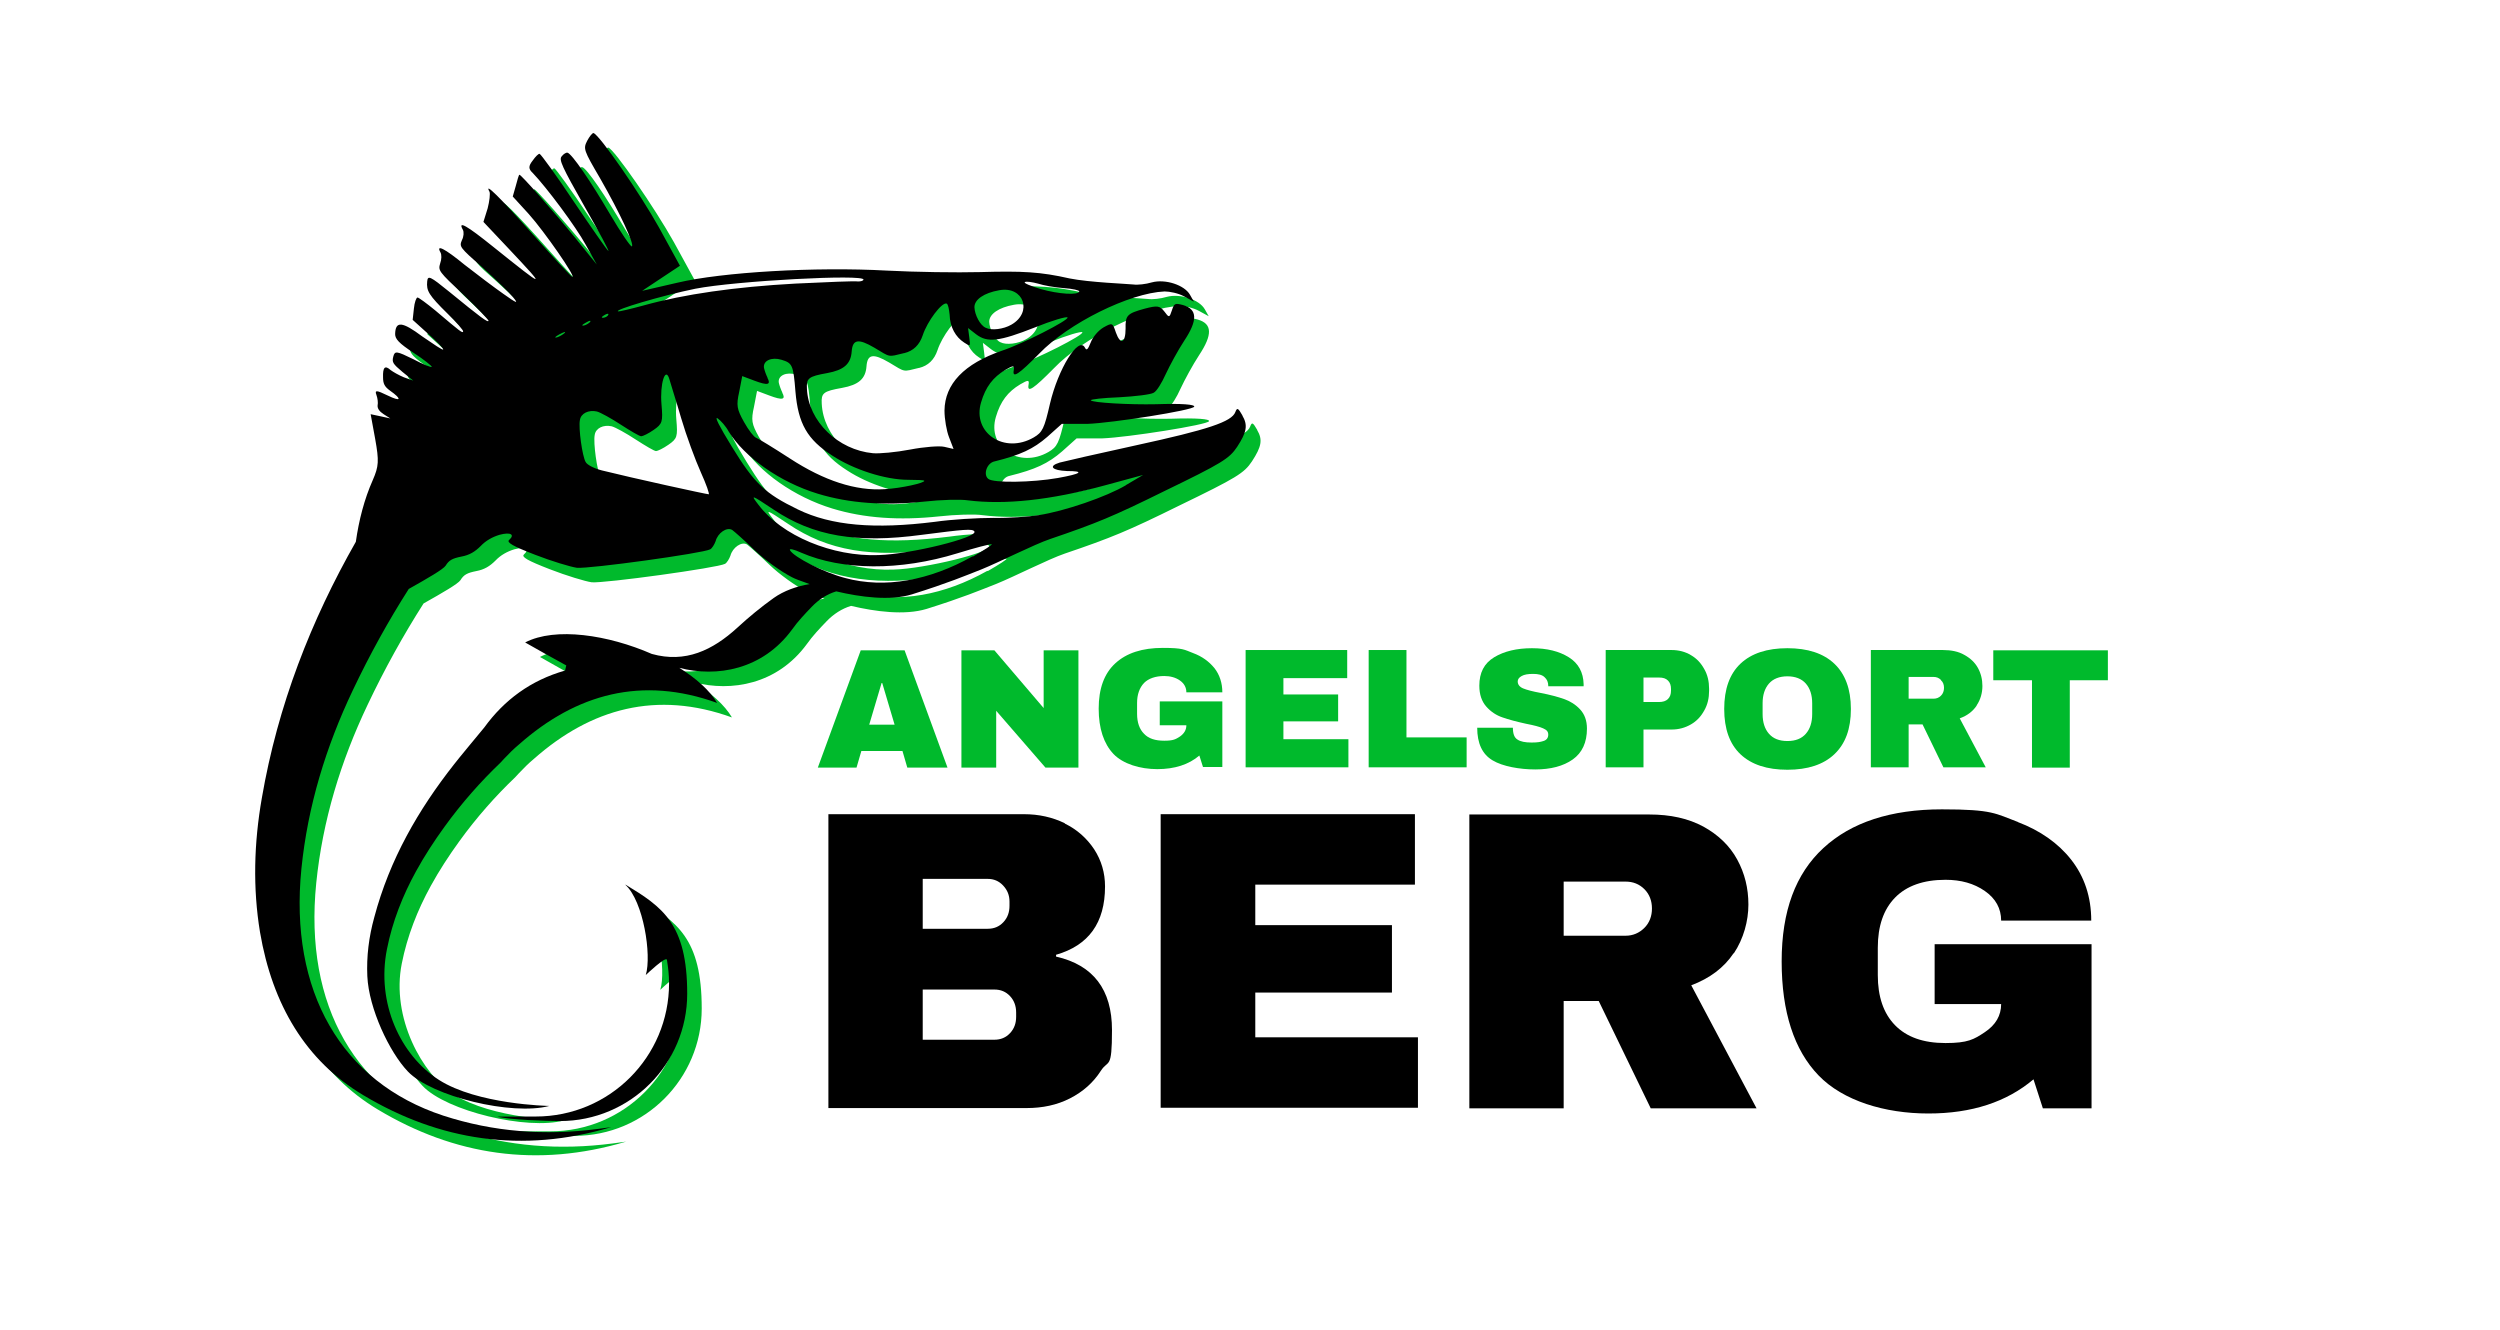 <?xml version="1.0" encoding="UTF-8"?>
<svg id="Ebene_1" xmlns="http://www.w3.org/2000/svg" width="826.9" height="439.8" version="1.1" viewBox="0 0 826.9 439.8">
  <!-- Generator: Adobe Illustrator 29.5.0, SVG Export Plug-In . SVG Version: 2.1.0 Build 137)  -->
  <defs>
    <style>
      .st0 {
        fill: #00ba2c;
      }
    </style>
  </defs>
  <g>
    <path class="st0" d="M300.1,253.9l-1.6-5.5h-13.6l-1.6,5.5h-12.8l14.2-38.8h14.5l14.2,38.8h-13.2ZM287.5,239.7h8.4l-4.1-13.8h-.2l-4.1,13.8Z"/>
    <path class="st0" d="M345.8,253.9l-16.3-18.8v18.8h-11.5v-38.8h10.9l16.3,19.1v-19.1h11.5v38.8h-10.9Z"/>
    <path class="st0" d="M394.6,216c3,1.1,5.3,2.8,7.1,5,1.7,2.2,2.6,4.9,2.6,8h-11.9c0-1.6-.7-2.9-2.1-3.9-1.4-1-3.2-1.5-5.2-1.5-2.9,0-5.2.8-6.7,2.3-1.5,1.6-2.3,3.8-2.3,6.6v3.6c0,2.9.8,5.1,2.3,6.6,1.5,1.6,3.7,2.3,6.7,2.3s3.8-.5,5.2-1.4c1.4-1,2.1-2.2,2.1-3.7h-8.8v-7.9h20.7v21.7h-6.4l-1.2-3.8c-3.5,3-8.2,4.5-13.9,4.5s-11.3-1.7-14.5-5c-3.2-3.4-4.9-8.4-4.9-15s1.8-11.6,5.5-15c3.7-3.4,8.9-5.1,15.7-5.1s7.1.6,10,1.7Z"/>
    <path class="st0" d="M412,215h33.6v9.3h-21.1v5.4h18.1v8.9h-18.1v5.9h21.5v9.3h-34v-38.8Z"/>
    <path class="st0" d="M452.7,215h12.5v28.9h19.9v9.9h-32.4v-38.8Z"/>
    <path class="st0" d="M518.9,217.4c3.2,2,4.8,5,4.9,8.9v.7h-11.7v-.2c0-1.1-.4-2.1-1.2-2.8-.8-.8-2.1-1.1-3.8-1.1s-2.9.2-3.8.7-1.3,1.1-1.3,1.8c0,1,.6,1.8,1.8,2.3,1.2.5,3.1,1,5.8,1.5,3.1.6,5.7,1.3,7.7,2,2,.7,3.8,1.8,5.3,3.4,1.5,1.6,2.3,3.7,2.3,6.4,0,4.6-1.6,8-4.7,10.2-3.1,2.2-7.3,3.3-12.4,3.3s-10.8-1-14.1-3c-3.4-2-5.1-5.6-5.1-10.8h11.8c0,2,.5,3.3,1.5,3.9,1,.7,2.6,1,4.7,1s2.9-.2,3.9-.5c1-.3,1.6-1,1.6-2.1s-.6-1.6-1.7-2.1c-1.1-.5-3-1-5.6-1.5-3.2-.7-5.8-1.4-7.8-2.1-2.1-.7-3.9-1.9-5.4-3.6-1.5-1.7-2.3-4-2.3-6.9,0-4.3,1.6-7.4,4.9-9.4,3.3-2,7.5-3,12.5-3s9,1,12.2,3Z"/>
    <path class="st0" d="M559.3,216.7c1.9,1.1,3.3,2.6,4.4,4.6,1.1,1.9,1.6,4.1,1.6,6.5v.7c0,2.4-.5,4.6-1.6,6.5-1.1,2-2.5,3.5-4.4,4.6-1.9,1.1-4,1.7-6.4,1.7h-9.3v12.5h-12.5v-38.8h21.8c2.4,0,4.6.6,6.4,1.7ZM543.6,232.2h5.1c1.3,0,2.3-.3,3-1,.7-.7,1-1.6,1-2.8v-.5c0-1.2-.3-2.1-1-2.8-.7-.7-1.6-1-3-1h-5.1v8Z"/>
    <path class="st0" d="M606.7,219.5c3.6,3.4,5.5,8.4,5.5,15s-1.8,11.5-5.5,15c-3.6,3.4-8.8,5.1-15.5,5.1s-11.9-1.7-15.5-5.1c-3.6-3.4-5.4-8.4-5.4-15s1.8-11.6,5.4-15c3.6-3.4,8.8-5.1,15.5-5.1s11.9,1.7,15.5,5.1ZM585.1,226.1c-1.4,1.6-2.1,3.8-2.1,6.5v3.6c0,2.7.7,4.9,2.1,6.5,1.4,1.6,3.4,2.4,6.1,2.4s4.7-.8,6.1-2.4c1.4-1.6,2.1-3.8,2.1-6.5v-3.6c0-2.7-.7-4.9-2.1-6.5-1.4-1.6-3.5-2.4-6.1-2.4s-4.7.8-6.1,2.4Z"/>
    <path class="st0" d="M653.8,233.4c-1.3,1.9-3.1,3.3-5.6,4.2l8.6,16.2h-14l-6.9-14.2h-4.6v14.2h-12.5v-38.8h23.8c2.8,0,5.2.5,7.1,1.6,2,1.1,3.5,2.5,4.5,4.3,1,1.8,1.5,3.8,1.5,6s-.6,4.5-1.9,6.4ZM642,224.9c-.7-.7-1.5-1-2.5-1h-8.2v7.2h8.2c1,0,1.8-.3,2.5-1,.7-.7,1-1.6,1-2.6s-.3-1.9-1-2.5Z"/>
    <path class="st0" d="M684.6,225v28.9h-12.5v-28.9h-12.8v-9.9h37.9v9.9h-12.7Z"/>
  </g>
  <g>
    <path d="M352.2,272.4c4.1,2,7.3,4.9,9.7,8.5,2.4,3.7,3.6,7.8,3.6,12.3,0,12-5.4,19.5-16.2,22.6v.6c12.3,2.8,18.5,10.9,18.5,24.3s-1.2,9.6-3.7,13.5c-2.5,3.9-5.9,6.9-10.2,9.1-4.3,2.2-9.1,3.2-14.3,3.2h-65.6v-97.2h64.7c4.9,0,9.4,1,13.5,3ZM305.2,307.2h21.5c2.1,0,3.8-.7,5.2-2.2,1.4-1.5,2-3.3,2-5.4v-1.4c0-2.1-.7-3.8-2.1-5.3-1.4-1.5-3.1-2.2-5.1-2.2h-21.5v16.5ZM305.2,343.9h23.7c2.1,0,3.8-.7,5.2-2.2,1.4-1.5,2-3.3,2-5.4v-1.4c0-2.2-.7-4-2-5.4-1.4-1.5-3.1-2.2-5.2-2.2h-23.7v16.7Z"/>
    <path d="M383.9,269.3h84.1v23.3h-52.8v13.4h45.2v22.3h-45.2v14.8h53.8v23.3h-85.1v-97.2Z"/>
    <path d="M573.4,315.3c-3.2,4.8-7.9,8.3-14,10.6l21.6,40.7h-35l-17.2-35.5h-11.6v35.5h-31.2v-97.2h59.5c7,0,12.9,1.3,17.9,4,4.9,2.7,8.7,6.3,11.2,10.9,2.5,4.6,3.7,9.5,3.7,14.9s-1.6,11.3-4.8,16.1ZM543.9,294.1c-1.7-1.7-3.8-2.5-6.2-2.5h-20.5v17.9h20.5c2.4,0,4.5-.9,6.2-2.6,1.7-1.7,2.5-3.9,2.5-6.4s-.8-4.7-2.5-6.4Z"/>
    <path d="M667.4,271.9c7.4,2.8,13.4,7,17.7,12.5s6.6,12.2,6.6,20.1h-29.8c0-4-1.8-7.3-5.4-9.8-3.6-2.5-7.9-3.7-13-3.7-7.3,0-12.9,2-16.7,5.9-3.8,3.9-5.7,9.4-5.7,16.6v9c0,7.2,1.9,12.7,5.7,16.6,3.8,3.9,9.3,5.9,16.7,5.9s9.4-1.2,13-3.6c3.6-2.4,5.4-5.5,5.4-9.3h-22v-19.8h51.9v54.3h-16.1l-3.1-9.6c-8.9,7.5-20.4,11.3-34.8,11.3s-28.2-4.2-36.3-12.6c-8.1-8.4-12.2-21-12.2-37.7s4.6-29,13.8-37.5c9.2-8.5,22.3-12.8,39.2-12.8s17.7,1.4,25.2,4.2Z"/>
  </g>
  <g>
    <path class="st0" d="M415.9,142.3c-1.5-2.6-1.8-2.8-2.4-1.2-1.2,3.2-9,5.8-32.9,11-12.4,2.7-23.7,5.3-25.2,5.7-3.9,1.2-2.5,2.6,2.4,2.8,6,0,4.8.9-3,2.3-8.4,1.5-21.4,1.7-23,.3-1.8-1.4-.5-5.3,2.1-5.8,8.5-2.1,12.8-4.1,17.4-8.1l4.8-4.3h8.5c8.2-.3,35-4.5,35.3-5.7.3-.7-4-1.1-12.6-.8-8.8.2-21.2-.5-21.6-1.3-.2-.3,4-.8,9.4-1,5.4-.3,10.4-.9,11.4-1.5,1-.5,2.7-3.3,4-6.2,1.3-2.8,4-7.8,6.1-11,4.5-6.8,4.4-10.4-.4-11.8-2.7-.7-2.9-.6-3.7,1.8-.8,2.4-.9,2.5-2.5.3-1.5-1.9-2.3-2-6.5-.9-5.8,1.6-6.4,2.2-6.3,6.6,0,4.8-1.7,5.5-3.2,1.3-1.1-3.3-1.2-3.3-4.1-1.7-1.7,1-3.5,3.1-4.2,4.9-1,2.5-1.4,2.9-2,1.7-2.1-3.7-8.8,7.1-11.5,18.6-1.9,8.3-2.5,9.5-5.4,11.2-9.7,5.6-20.4-1.5-17.4-11.6,1.5-5.1,3.9-8.3,8.1-10.8,2.6-1.5,3-1.5,2.7.2-.5,2.8,1.7,1.3,8.4-5.5,9.7-10.1,29.9-20.1,41.5-20.6,1.7,0,4.6.6,6.4,1.6l3.3,1.8-1.3-2.3c-1.8-3.2-8.1-5.3-12.6-4.1-2,.6-4.7.9-6.1.7-1.7-.2-14.7-.7-21.1-2-9.7-2.2-15.6-2.5-29.7-2.1-7.5.2-21.4,0-30.8-.5-23.6-1.3-54.4.5-69.2,4l-11.7,2.7,12.5-8.3-6.9-12.6c-6.3-11.3-19.7-30.7-21.7-31.3-.4,0-1.3,1.1-2.1,2.6-1.3,2.6-1.2,3,4.3,12.4,6.7,11.7,11.4,21.9,10.5,22.5-.4.2-3.6-4.5-7.2-10.6-6.4-10.9-12.6-20-14.1-20.4-.4-.1-1.3.4-1.9,1.2-1,1.1,0,3.3,7.6,16.7,4.8,8.4,8.3,14.9,7.8,14.6-.5-.4-5.6-7.7-11.4-16.3-5.7-8.6-10.9-15.7-11.3-15.8-.3-.2-1.4.9-2.3,2.2-1.5,1.9-1.4,2.8,0,4.1,4.6,4.8,14.3,17.8,17.5,23.7l3.7,6.6-7.2-8.9c-7.7-9.4-18-21-18.4-20.8-.2,0-.7,1.8-1.2,3.7l-1,3.5,5.3,5.8c5.2,5.8,15.8,21.1,14.4,20.8-.4-.1-6.2-6.4-12.9-13.9-11.1-12.5-16.4-17.7-14.5-14.3.3.6,0,3.2-.6,5.5l-1.4,4.5,8.4,8.9c12.7,13.5,12.4,13.4-5.2-.7-8.7-7-11.8-8.8-10-5.6.4.7.3,2.3-.3,3.4-.9,2.2-.9,2.3,6.8,9.1,4.3,3.9,8.9,8.3,10.1,9.8,1.9,2.3,1.3,2.1-3.2-1.1-3-2.1-8.7-6.4-12.8-9.6-6.7-5.5-9.6-6.9-8-4.1.4.7.4,2.3-.1,3.6-.7,2.4-.6,2.6,7.7,10.4,4.6,4.4,8.3,8.3,8.3,8.6-.2.7-2.6-1.1-13-9.6-6.4-5.2-7.1-5.5-7.3-3.4-.3,3.1.5,4.5,6.8,10.7,2.9,2.8,5.2,5.5,5.1,5.8-.2.7-.7.3-9.2-6.9-2.8-2.3-5.5-4.3-5.9-4.3-.4,0-1,1.6-1.2,3.7l-.4,3.7,5.1,4.6c2.8,2.5,5.1,4.8,5,5.2-.2.3-3.1-1.7-6.9-4.3-6.7-5-8.9-5.2-9-.8,0,1.6,1.2,3,6.1,6.2,3.4,2.2,6.1,4.4,6,4.6,0,.4-2.9-.8-6.1-2.5-5.5-2.7-6.1-2.8-6.6-.9-.5,1.9-.2,2.4,3,5.1l3.6,2.9-3.1-1.1c-1.7-.7-3.6-1.8-4.4-2.4-1.9-1.7-2.6-.9-2.5,2.4,0,2.1.5,3.1,2.3,4.4,4.1,2.9,3.7,3.8-.8,1.6-3.7-1.8-4.3-1.8-3.7-.2.4,1.1.6,2.6.4,3.5-.1,1,.6,2,2,2.9l2.2,1.4-3.2-.7-3.3-.7,1.5,8.2c1.3,7.3,1.2,9-.8,13.6-2.8,6.3-4.6,13.3-5.6,20.4-14.8,26-25.8,54-31.1,84.8-2.6,14.9-3,29.7-.6,44.3,4.1,24.1,15.2,42.6,34.1,53.9,25.2,15.1,52.6,19.4,82.1,10.6-1.5.2-2.9.4-4.4.6-17.6,2.3-34.6,1-51.2-4.4-33.7-11.1-51-41.1-46.9-81.7,2.1-20.7,8.1-40.3,17-59,5.6-11.8,11.8-23,18.5-33.5,6.4-3.6,11.4-6.5,12.2-7.7,1.1-1.8,2.2-2.4,5.2-3,2.7-.5,4.5-1.6,6.4-3.5,1.7-1.8,3.9-3,6.2-3.7,3.7-1,5.2-.1,3.2,1.7-.9.8,1.1,2,8.6,4.9,5.4,2.1,11.7,4,13.8,4.3,4.1.4,41.8-4.8,44.1-6.1.6-.3,1.4-1.6,1.8-2.7.7-2.7,3.7-4.8,5.5-3.7.7.5,4.1,3.5,7.4,6.7,3.3,3.2,8.8,7.1,12.3,8.9.9.5,3,1.3,5.9,2.3-4.3.7-8.5,2.2-11.9,4.6-4.2,3-8.2,6.3-12,9.8-8.2,7.5-17.2,11.8-28.3,8.7-14.4-6.3-31.9-9-41.9-3.8,4.4,2.5,9,5.1,13.6,7.6-.1.6-.3,1.1-.4,1.7-11.3,3.2-20.1,9.7-26.7,18.8-1.4,1.7-8.8,10.6-10,12.2-11.8,15-21.3,31.4-26.4,50.6-1.8,6.5-2.6,13-2.3,19.5.5,10.7,7.3,25.1,13.4,31.5,7.9,8.3,34.5,14.7,46.8,11.4-.6,0-23.8-.5-36.5-8.6-10.4-6.6-20.8-25.4-17.2-43.3,1.8-9.1,5.2-17.7,9.6-25.7,2.8-5.1,6-10,9.4-14.7,5.7-7.9,12.1-15.1,18.5-21.2.4-.4.8-.9,1.2-1.3,1.6-1.7,3.2-3.3,5-4.8,18.9-16.7,40.6-22.7,65.5-13.7-2.4-4.1-6.9-8.1-12.5-11.6,12.3,3.2,27.5.7,37.3-12.7,1.9-2.7,4.2-5.1,6.5-7.5,2.3-2.4,5.1-4.2,8.1-5.1,8,1.9,17.8,3.2,25,1,12.1-3.8,17.5-6.1,23.1-8.3,5.7-2.3,17.3-8.2,22.6-10,15.3-5.2,20.9-7.5,37.7-15.8,19.2-9.3,21.6-10.8,24.2-14.7,3.2-4.9,3.6-7.2,1.7-10.4ZM191.7,114.9c-.5.5-1.7,1.2-2.6,1.5-1,.2-.6-.2.8-1,1.5-.8,2.2-1,1.8-.5ZM343.9,98.1c.5-.3,2.4,0,4.3.5,1.8.6,5.7,1.3,8.6,1.5,2.9.2,5.1.7,5.1,1.1-.4,1.3-6.8.9-12.8-.8-3.3-1-5.8-2-5.2-2.3ZM335.4,100.8c8.1-1.5,11.2,7.3,4,11.4-2.6,1.5-6.6,2-8.5,1-1.8-.8-3.6-4.2-3.7-6.8,0-2.5,3.1-4.7,8.2-5.6ZM304,121.7q4.5-1.1,6.1-5.9c1.5-4.6,6.3-11,7.9-10.5.5.2.8,1.8,1,3.7.1,4.1,2,7.4,4.8,9.2,2.1,1.4,2.1,1.3,1.7-1.7l-.4-3.1,2.7,2.1c3.7,2.8,7.5,2.4,19.4-2.3,5.7-2.3,10.5-3.7,10.8-3.3.5.9-15,8.8-21.7,11-12.5,4.3-18.9,11-19,19.8,0,2.8.7,6.8,1.5,8.8l1.5,3.9-3-.7c-1.6-.4-6.7,0-11.4.9-4.7.9-10.2,1.4-12.3,1.2-11.5-1.1-21.3-10.5-21.8-21.3-.2-3.5.5-4.1,6.7-5.2,5.5-1,7.8-3,8.1-7.1.3-4.1,2.2-4.4,7.5-1.3,5.5,3.3,4.4,3.1,9.8,1.8ZM258.8,129.9c-.5-1-1-2.4-1.2-3.3-.4-2.4,2.5-3.7,5.8-2.7,3.6,1.1,3.9,1.7,4.6,10.5.9,10.6,3.9,15.9,12.2,21.2,7,4.6,17.5,8,25.1,8,2.8,0,5.2.1,5.3.3.4.7-7.6,2.5-13.1,2.8-9.5.6-19.9-2.7-31.4-10.2-5.4-3.5-10.3-6.5-11.1-6.8-.7-.2-2.5-2.5-4-5.2-2.4-4.3-2.6-5.5-1.6-10l1-5.2,4,1.5c4.5,1.7,5.6,1.4,4.3-1ZM204.6,109.1c.9-.6,1.6-.7,1.4-.2-.1.4-.8.9-1.6,1-.8.1-.7-.3.2-.8ZM198.6,111.5c1.2-.7,1.7-.8,1.4-.2-.5.5-1.5,1.1-2.2,1.2-.8,0-.4-.3.8-1ZM239.4,168.4c-.8,0-25.4-5.4-35.4-7.9-2.4-.6-4.9-1.8-5.4-2.8-1.1-1.9-2.4-11.2-1.9-13.8.3-2.3,2.9-3.5,5.6-2.9,1.2.3,4.8,2.3,8,4.4,3.1,2,6.1,3.8,6.7,3.8.5,0,2.4-.9,4.1-2.1,2.9-2,3.1-2.7,2.6-8.4-.6-6.8,1.3-12.8,2.6-8.4.3,1.2,2.2,7,3.9,12.9,1.7,5.8,4.7,13.9,6.5,17.9,1.8,4,3,7.3,2.6,7.4ZM217.9,105.9c-4.4,1.2-8.3,2.1-8.5,2-1.9-.4,14.7-5.3,25.5-7.5,13.3-2.6,56.1-4.9,55.6-3-.1.4-.9.6-1.8.6-.9-.2-10.2.2-20.7.7-20,1.1-36.8,3.5-50.1,7.2ZM255.8,171.8c-2.7-3.5-2.6-3.5,4.9,1.5,13.2,8.9,27.6,11.3,49.1,8.4,14-1.8,16.8-2.1,17.4-1.1,1.1,2-21.1,7.5-31.7,7.8-15.2.6-32-6.4-39.7-16.6ZM326.6,188.8c-14.4,8.1-29.1,10.7-42.1,7.2-7-1.8-17-6.9-18.3-9.2-.4-.7,1.3-.3,3.7.8,13.6,5.9,32.6,6.1,51.7.2,5.8-1.8,10.9-3.1,11.3-3,.4.1-2.4,1.9-6.2,4.1ZM377.2,165.4c-6.4,3.8-20.3,8.6-28.9,9.9-3.1.5-9.9,1-15,.9-5.1,0-13.8.5-19.3,1.3-19.9,2.5-34.2,1.3-45.3-4.1-10.9-5.3-14.3-8.5-21.8-20.7-4.3-7-5.9-10.2-4.7-9.4,1,.7,2.7,2.6,3.6,4.3,5.2,8.5,17,16.8,29.5,20.6,10.5,3.2,22.1,4,35.3,2.6,5.4-.6,11.9-.8,14.4-.4,12,1.5,27.1,0,45.4-5l12.5-3.4-5.6,3.3Z"/>
    <path class="st0" d="M211.7,297.6c5.9,5.4,8.7,23.2,6.7,29.8,0,0,6.8-6.5,7-5,.4,2.5.7,5.1.7,7.7,0,24.4-19.7,44.1-44.1,44.1s-11.5.1-12.8,0c3.8,1.1,16.6,1.5,20.8,1.5,23.3,0,42.1-18.9,42.1-42.1s-8.2-28.7-20.4-36.1Z"/>
  </g>
  <g>
    <path d="M411,137.5c-1.5-2.6-1.8-2.8-2.4-1.2-1.2,3.2-9,5.8-32.9,11-12.4,2.7-23.7,5.3-25.2,5.7-3.9,1.2-2.5,2.6,2.4,2.8,6,0,4.8.9-3,2.3-8.4,1.5-21.4,1.7-23,.3-1.8-1.4-.5-5.3,2.1-5.8,8.5-2.1,12.8-4.1,17.4-8.1l4.8-4.3h8.5c8.2-.3,35-4.5,35.3-5.7.3-.7-4-1.1-12.6-.8-8.8.2-21.2-.5-21.6-1.3-.2-.3,4-.8,9.4-1,5.4-.3,10.4-.9,11.4-1.5,1-.5,2.7-3.3,4-6.2,1.3-2.8,4-7.8,6.1-11,4.5-6.8,4.4-10.4-.4-11.8-2.7-.7-2.9-.6-3.7,1.8-.8,2.4-.9,2.5-2.5.3-1.5-1.9-2.3-2-6.5-.9-5.8,1.6-6.4,2.2-6.3,6.6,0,4.8-1.7,5.5-3.2,1.3-1.1-3.3-1.2-3.3-4.1-1.7-1.7,1-3.5,3.1-4.2,4.9-1,2.5-1.4,2.9-2,1.7-2.1-3.7-8.8,7.1-11.5,18.6-1.9,8.3-2.5,9.5-5.4,11.2-9.7,5.6-20.4-1.5-17.4-11.6,1.5-5.1,3.9-8.3,8.1-10.8,2.6-1.5,3-1.5,2.7.2-.5,2.8,1.7,1.3,8.4-5.5,9.7-10.1,29.9-20.1,41.5-20.6,1.7,0,4.6.6,6.4,1.6l3.3,1.8-1.3-2.3c-1.8-3.2-8.1-5.3-12.6-4.1-2,.6-4.7.9-6.1.7-1.7-.2-14.7-.7-21.1-2-9.7-2.2-15.6-2.5-29.7-2.1-7.5.2-21.4,0-30.8-.5-23.6-1.3-54.4.5-69.2,4l-11.7,2.7,12.5-8.3-6.9-12.6c-6.3-11.3-19.7-30.7-21.7-31.3-.4,0-1.3,1.1-2.1,2.6-1.3,2.6-1.2,3,4.3,12.4,6.7,11.7,11.4,21.9,10.5,22.5-.4.2-3.6-4.5-7.2-10.6-6.4-10.9-12.6-20-14.1-20.4-.4-.1-1.3.4-1.9,1.2-1,1.1,0,3.3,7.6,16.7,4.8,8.4,8.3,14.9,7.8,14.6-.5-.4-5.6-7.7-11.4-16.3-5.7-8.6-10.9-15.7-11.3-15.8-.3-.2-1.4.9-2.3,2.2-1.5,1.9-1.4,2.8,0,4.1,4.6,4.8,14.3,17.8,17.5,23.7l3.7,6.6-7.2-8.9c-7.7-9.4-18-21-18.4-20.8-.2,0-.7,1.8-1.2,3.7l-1,3.5,5.3,5.8c5.2,5.8,15.8,21.1,14.4,20.8-.4-.1-6.2-6.4-12.9-13.9-11.1-12.5-16.4-17.7-14.5-14.3.3.6,0,3.2-.6,5.5l-1.4,4.5,8.4,8.9c12.7,13.5,12.4,13.4-5.2-.7-8.7-7-11.8-8.8-10-5.6.4.7.3,2.3-.3,3.4-.9,2.2-.9,2.3,6.8,9.1,4.3,3.9,8.9,8.3,10.1,9.8,1.9,2.3,1.3,2.1-3.2-1.1-3-2.1-8.7-6.4-12.8-9.6-6.7-5.5-9.6-6.9-8-4.1.4.7.4,2.3-.1,3.6-.7,2.4-.6,2.6,7.7,10.4,4.6,4.4,8.3,8.3,8.3,8.6-.2.7-2.6-1.1-13-9.6-6.4-5.2-7.1-5.5-7.3-3.4-.3,3.1.5,4.5,6.8,10.7,2.9,2.8,5.2,5.5,5.1,5.8-.2.7-.7.3-9.2-6.9-2.8-2.3-5.5-4.3-5.9-4.3-.4,0-1,1.6-1.2,3.7l-.4,3.7,5.1,4.6c2.8,2.5,5.1,4.8,5,5.2-.2.3-3.1-1.7-6.9-4.3-6.7-5-8.9-5.2-9-.8,0,1.6,1.2,3,6.1,6.2,3.4,2.2,6.1,4.4,6,4.6,0,.4-2.9-.8-6.1-2.5-5.5-2.7-6.1-2.8-6.6-.9-.5,1.9-.2,2.4,3,5.1l3.6,2.9-3.1-1.1c-1.7-.7-3.6-1.8-4.4-2.4-1.9-1.7-2.6-.9-2.5,2.4,0,2.1.5,3.1,2.3,4.4,4.1,2.9,3.7,3.8-.8,1.6-3.7-1.8-4.3-1.8-3.7-.2.4,1.1.6,2.6.4,3.5-.1,1,.6,2,2,2.9l2.2,1.4-3.2-.7-3.3-.7,1.5,8.2c1.3,7.3,1.2,9-.8,13.6-2.8,6.3-4.6,13.3-5.6,20.4-14.8,26-25.8,54-31.1,84.8-2.6,14.9-3,29.7-.6,44.3,4.1,24.1,15.2,42.6,34.1,53.9,25.2,15.1,52.6,19.4,82.1,10.6-1.5.2-2.9.4-4.4.6-17.6,2.3-34.6,1-51.2-4.4-33.7-11.1-51-41.1-46.9-81.7,2.1-20.7,8.1-40.3,17-59,5.6-11.8,11.8-23,18.5-33.5,6.4-3.6,11.4-6.5,12.2-7.7,1.1-1.8,2.2-2.4,5.2-3,2.7-.5,4.5-1.6,6.4-3.5,1.7-1.8,3.9-3,6.2-3.7,3.7-1,5.2-.1,3.2,1.7-.9.8,1.1,2,8.6,4.9,5.4,2.1,11.7,4,13.8,4.3,4.1.4,41.8-4.8,44.1-6.1.6-.3,1.4-1.6,1.8-2.7.7-2.7,3.7-4.8,5.5-3.7.7.5,4.1,3.5,7.4,6.7,3.3,3.2,8.8,7.1,12.3,8.9.9.5,3,1.3,5.9,2.3-4.3.7-8.5,2.2-11.9,4.6-4.2,3-8.2,6.3-12,9.8-8.2,7.5-17.2,11.8-28.3,8.7-14.4-6.3-31.9-9-41.9-3.8,4.4,2.5,9,5.1,13.6,7.6-.1.6-.3,1.1-.4,1.7-11.3,3.2-20.1,9.7-26.7,18.8-1.4,1.7-8.8,10.6-10,12.2-11.8,15-21.3,31.4-26.4,50.6-1.8,6.5-2.6,13-2.3,19.5.5,10.7,7.3,25.1,13.4,31.5,7.9,8.3,34.5,14.7,46.8,11.4-.6,0-23.8-.5-36.5-8.6s-20.8-25.4-17.2-43.3c1.8-9.1,5.2-17.7,9.6-25.7,2.8-5.1,6-10,9.4-14.7,5.7-7.9,12.1-15.1,18.5-21.2.4-.4.8-.9,1.2-1.3,1.6-1.7,3.2-3.3,5-4.8,18.9-16.7,40.6-22.7,65.5-13.7-2.4-4.1-6.9-8.1-12.5-11.6,12.3,3.2,27.5.7,37.3-12.7,1.9-2.7,4.2-5.1,6.5-7.5,2.3-2.4,5.1-4.2,8.1-5.1,8,1.9,17.8,3.2,25,1,12.1-3.8,17.5-6.1,23.1-8.3,5.7-2.3,17.3-8.2,22.6-10,15.3-5.2,20.9-7.5,37.7-15.8,19.2-9.3,21.6-10.8,24.2-14.7,3.2-4.9,3.6-7.2,1.7-10.4ZM186.8,110.1c-.5.5-1.7,1.2-2.6,1.5-1,.2-.6-.2.8-1,1.5-.8,2.2-1,1.8-.5ZM339,93.3c.5-.3,2.4,0,4.3.5,1.8.6,5.7,1.3,8.6,1.5,2.9.2,5.1.7,5.1,1.1-.4,1.3-6.8.9-12.8-.8-3.3-1-5.8-2-5.2-2.3ZM330.5,96c8.1-1.5,11.2,7.3,4,11.4-2.6,1.5-6.6,2-8.5,1-1.8-.8-3.6-4.2-3.7-6.8,0-2.5,3.1-4.7,8.2-5.6ZM299.1,116.8q4.5-1.1,6.1-5.9c1.5-4.6,6.3-11,7.9-10.5.5.2.8,1.8,1,3.7.1,4.1,2,7.4,4.8,9.2,2.1,1.4,2.1,1.3,1.7-1.7l-.4-3.1,2.7,2.1c3.7,2.8,7.5,2.4,19.4-2.3,5.7-2.3,10.5-3.7,10.8-3.3.5.9-15,8.8-21.7,11-12.5,4.3-18.9,11-19,19.8,0,2.8.7,6.8,1.5,8.8l1.5,3.9-3-.7c-1.6-.4-6.7,0-11.4.9-4.7.9-10.2,1.4-12.3,1.2-11.5-1.1-21.3-10.5-21.8-21.3-.2-3.5.5-4.1,6.7-5.2,5.5-1,7.8-3,8.1-7.1.3-4.1,2.2-4.4,7.5-1.3,5.5,3.3,4.4,3.1,9.8,1.8ZM253.9,125c-.5-1-1-2.4-1.2-3.3-.4-2.4,2.5-3.7,5.8-2.7,3.6,1.1,3.9,1.7,4.6,10.5.9,10.6,3.9,15.9,12.2,21.2,7,4.6,17.5,8,25.1,8,2.8,0,5.2.1,5.3.3.4.7-7.6,2.5-13.1,2.8-9.5.6-19.9-2.7-31.4-10.2-5.4-3.5-10.3-6.5-11.1-6.8-.7-.2-2.5-2.5-4-5.2-2.4-4.3-2.6-5.5-1.6-10l1-5.2,4,1.5c4.5,1.7,5.6,1.4,4.3-1ZM199.8,104.3c.9-.6,1.6-.7,1.4-.2-.1.4-.8.9-1.6,1-.8.1-.7-.3.2-.8ZM193.8,106.7c1.2-.7,1.7-.8,1.4-.2-.5.5-1.5,1.1-2.2,1.2-.8,0-.4-.3.8-1ZM234.5,163.5c-.8,0-25.4-5.4-35.4-7.9-2.4-.6-4.9-1.8-5.4-2.8-1.1-1.9-2.4-11.2-1.9-13.8.3-2.3,2.9-3.5,5.6-2.9,1.2.3,4.8,2.3,8,4.4,3.1,2,6.1,3.8,6.7,3.8.5,0,2.4-.9,4.1-2.1,2.9-2,3.1-2.7,2.6-8.4-.6-6.8,1.3-12.8,2.6-8.4.3,1.2,2.2,7,3.9,12.9,1.7,5.8,4.7,13.9,6.5,17.9,1.8,4,3,7.3,2.6,7.4ZM213,101c-4.4,1.2-8.3,2.1-8.5,2-1.9-.4,14.7-5.3,25.5-7.5,13.3-2.6,56.1-4.9,55.6-3-.1.4-.9.6-1.8.6-.9-.2-10.2.2-20.7.7-20,1.1-36.8,3.5-50.1,7.2ZM250.9,167c-2.7-3.5-2.6-3.5,4.9,1.5,13.2,8.9,27.6,11.3,49.1,8.4,14-1.8,16.8-2.1,17.4-1.1,1.1,2-21.1,7.5-31.7,7.8-15.2.6-32-6.4-39.7-16.6ZM321.7,184c-14.4,8.1-29.1,10.7-42.1,7.2-7-1.8-17-6.9-18.3-9.2-.4-.7,1.3-.3,3.7.8,13.6,5.9,32.6,6.1,51.7.2,5.8-1.8,10.9-3.1,11.3-3,.4.1-2.4,1.9-6.2,4.1ZM372.4,160.5c-6.4,3.8-20.3,8.6-28.9,9.9-3.1.5-9.9,1-15,.9-5.1,0-13.8.5-19.3,1.3-19.9,2.5-34.2,1.3-45.3-4.1-10.9-5.3-14.3-8.5-21.8-20.7-4.3-7-5.9-10.2-4.7-9.4,1,.7,2.7,2.6,3.6,4.3,5.2,8.5,17,16.8,29.5,20.6,10.5,3.2,22.1,4,35.3,2.6,5.4-.6,11.9-.8,14.4-.4,12,1.5,27.1,0,45.4-5l12.5-3.4-5.6,3.3Z"/>
    <path d="M206.9,292.7c5.9,5.4,8.7,23.2,6.7,29.8,0,0,6.8-6.5,7-5,.4,2.5.7,5.1.7,7.7,0,24.4-19.7,44.1-44.1,44.1s-11.5.1-12.8,0c3.8,1.1,16.6,1.5,20.8,1.5,23.3,0,42.1-18.9,42.1-42.1s-8.2-28.7-20.4-36.1Z"/>
  </g>
</svg>
